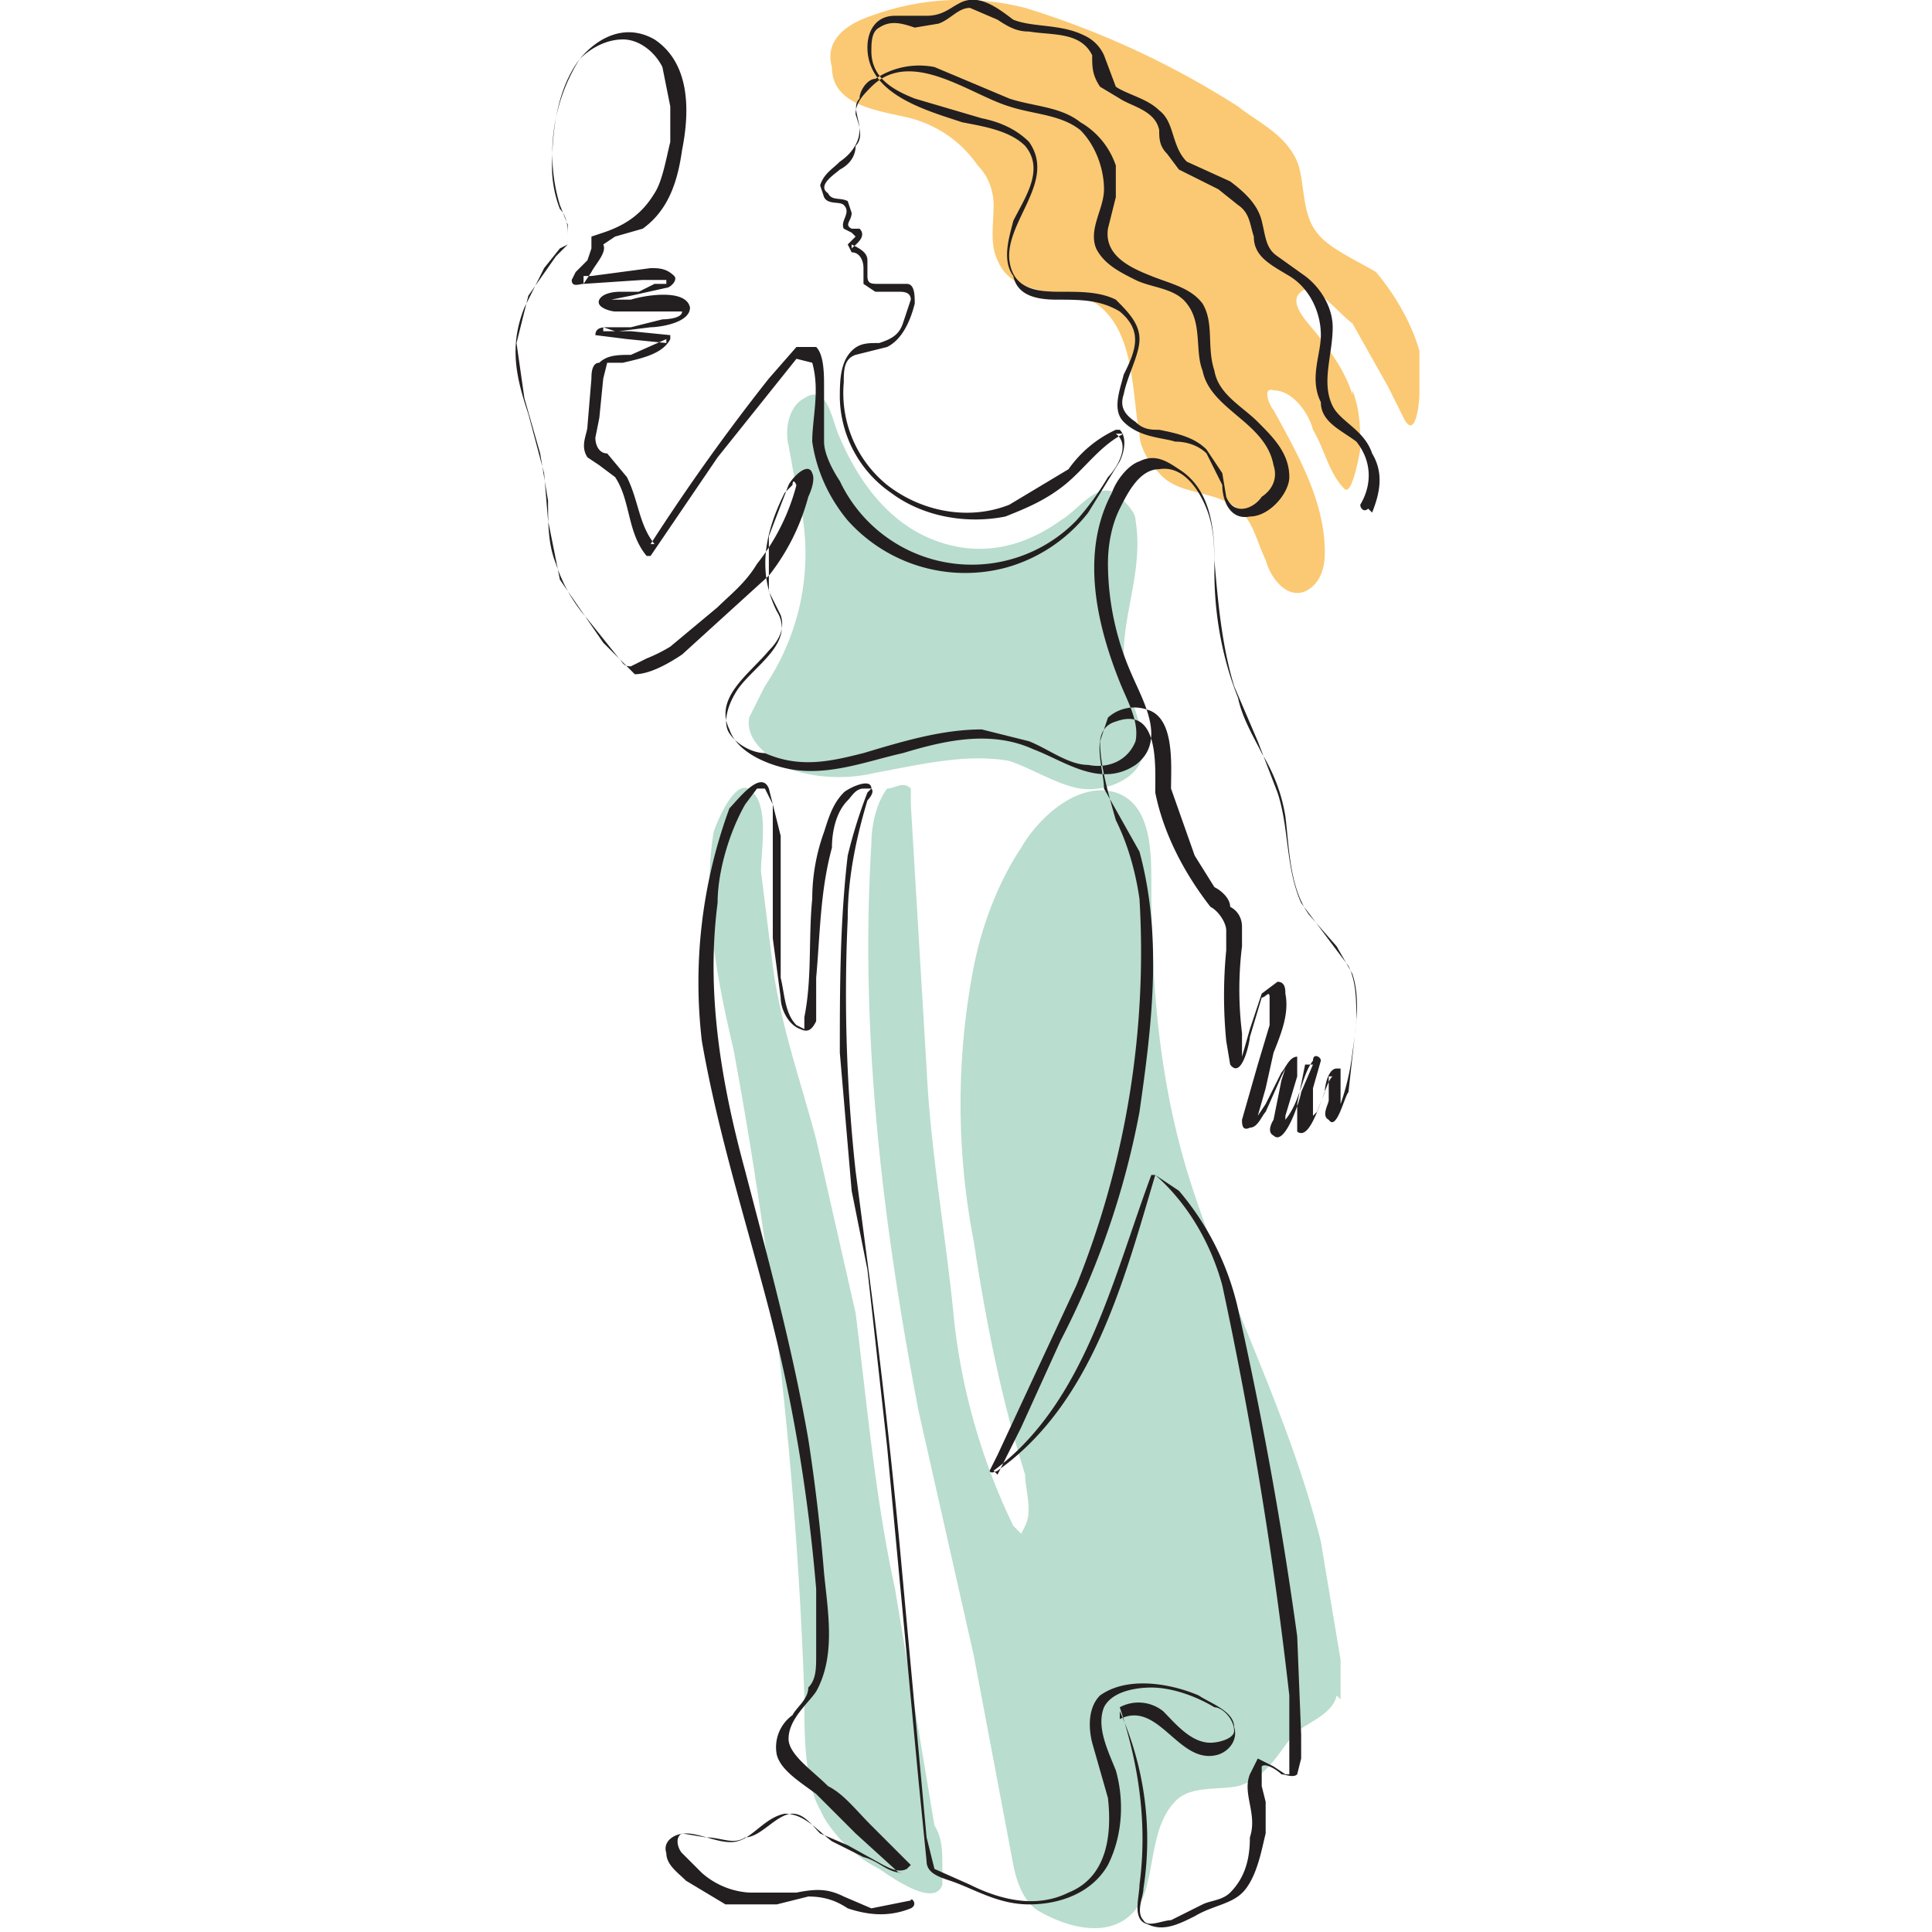 <svg width="49" height="49" xmlns="http://www.w3.org/2000/svg"><g fill="none" fill-rule="evenodd"><path d="M34.3 10c-.2-.6-.5-1-.8-1.4-.2-.3-.9-.9-.5-1.2.3-.3 1 .6 1.3.8l.9 1.6.4.8c.3.6.4-.4.4-.6V8.9c-.2-.7-.6-1.4-1.1-2-.5-.3-1.2-.6-1.5-1-.4-.5-.3-1.3-.5-1.8-.3-.7-1-1-1.5-1.4A22 22 0 0 0 26 .2a6.6 6.6 0 0 0-3.9.2c-.6.2-1.2.6-1 1.3 0 1 1.2 1.1 2 1.3a3 3 0 0 1 1.7 1.2c.3.3.4.7.4 1 0 .5-.1 1 .1 1.4.4 1 1.8.7 2.5 1.1 1 .7.9 2.3 1.1 3.3 0 .3.2.7.5 1 .5.6 1.5.4 2.1 1 .3.3.4.8.6 1.2.1.4.5 1 1 .8.4-.2.5-.6.5-1 0-1.3-.7-2.5-1.3-3.6-.1-.1-.3-.6 0-.5.5 0 .9.6 1 1 .3.5.4 1.1.8 1.5.2.2.4-1 .4-1 0-.5 0-1-.2-1.5" fill="#FBC973"/><path d="M28.7 17.7c-.2-.3-.3-.7-.2-1.1 0-1.1.5-2.2.3-3.4 0-.2-.2-.4-.4-.6-.5-.5-1 .3-1.5.6-.7.5-1.5.8-2.4.7-1.6-.2-2.6-1.4-3.2-2.8-.2-.4-.3-1.4-.9-1-.4.2-.5.8-.4 1.2l.2 1.1a6 6 0 0 1-.8 5l-.4.8c-.1.6.5 1 1 1.3a4 4 0 0 0 2.2.1c1.1-.2 2.3-.5 3.4-.3.6.2 1.2.6 1.8.7.7.1 1.6-.3 1.6-1 0-.5-.2-.9-.3-1.3m-5 28.6-1-6c-.5-2.3-.7-4.6-1-7l-1-4.4c-.4-1.5-.9-2.9-1.1-4.4l-.3-2.4c0-.5.2-1.6-.2-2-.4-.5-.9.7-1 1-.3 1.8.1 3.8.5 5.5A110.8 110.8 0 0 1 20.4 43c0 1 0 1.9.3 2.7l.2.4c.3.5.8 1 1.4 1.3.3.2 1.4 1 1.6.4v-.5c0-.3 0-.7-.2-1" fill="#B9DDCE"/><path d="M34 43.1v-1l-.5-3c-.8-3.2-2.3-6-3.3-9.1-.8-2.5-1-5-1-7.6 0-.8 0-2-.9-2.3-1-.3-2 .7-2.4 1.4-.6.9-1 2-1.2 3a18.3 18.3 0 0 0 0 7c.3 2 .7 4 1.3 5.9 0 .4.2.9 0 1.3l-.1.2-.2-.2a16 16 0 0 1-1.5-5.2c-.2-2.1-.6-4.3-.7-6.4l-.4-6.7V20c-.2-.2-.4 0-.6 0-.3.4-.4 1-.4 1.4-.3 4.9.3 9.7 1.2 14.4l1.4 6.2 1 5.3c.1.5.3 1 .7 1.2.9.5 2.1.7 2.6-.4.3-.8.2-1.9.9-2.5.4-.3 1-.2 1.5-.3.7-.2 1-.8 1.4-1.3.3-.3 1-.5 1.1-1" fill="#B9DDCE"/><path d="M34.8 13c.2-.5.3-1 0-1.5-.2-.6-.8-.8-1-1.2-.3-.6 0-1.3 0-2 0-.5-.3-1-.7-1.3l-.7-.5c-.3-.2-.3-.5-.4-.9-.1-.4-.4-.7-.8-1l-1.1-.5c-.4-.4-.3-1-.7-1.3-.3-.3-.8-.4-1.1-.6l-.3-.8a1 1 0 0 0-.5-.5c-.6-.3-1.3-.2-1.8-.4-.4-.3-.9-.7-1.4-.4-.2.1-.4.3-.8.3h-.8c-.5 0-.7.4-.7.8 0 1.2 1.5 1.6 2.4 1.9.5.1 1.2.2 1.6.6.5.6 0 1.3-.3 1.9-.1.4-.3 1 0 1.4.1.5.6.6 1.1.6.6 0 1.1 0 1.6.3.6.5.4 1 .1 1.6-.1.4-.3.9 0 1.2.4.4 1 .4 1.3.5.3 0 .6.1.8.3l.4.8c0 .4.2.9.7.8.5 0 1-.6 1-1 0-.6-.4-1-.8-1.4-.4-.4-1-.7-1.1-1.3-.2-.6 0-1.2-.3-1.7-.3-.4-.8-.5-1.3-.7-.5-.2-1.2-.5-1.1-1.2l.2-.8v-.8a2 2 0 0 0-.9-1.1c-.5-.4-1.2-.4-1.8-.6l-1.9-.8a2 2 0 0 0-1.5.3c-.2 0-.4.3-.4.5-.2.2 0 .5 0 .8 0 .3-.2.6-.5.8-.2.2-.4.3-.5.6l.1.3c.1.2.4.1.5.2.2.2-.1.4 0 .6l.2.1.1.1-.2.2.1.2c.2 0 .3.2.3.4v.4l.3.2h.6c.1 0 .3 0 .3.2l-.2.6c-.1.3-.3.4-.6.5-.3 0-.5 0-.7.2-.3.3-.3.8-.3 1.2a3 3 0 0 0 1.3 2.4c.8.6 1.9.8 2.9.6.5-.2 1-.4 1.5-.8s.9-1 1.5-1.3h-.2c.4.3 0 .9-.2 1.1a7 7 0 0 1-.8 1.1 3.7 3.7 0 0 1-6-1c-.2-.3-.4-.7-.4-1V9.8c0-.3 0-.8-.2-1h-.5l-.7.8a53.1 53.1 0 0 0-3 4.2h.1c-.4-.5-.4-1.1-.7-1.7l-.5-.6c-.2 0-.3-.2-.3-.4l.1-.5.1-1 .1-.4h.4c.4-.1 1-.2 1.2-.6v-.1l-1-.1h-.4l-.3-.1v.1h.4l.8-.1c.2 0 1-.1 1-.5-.1-.5-1.2-.3-1.5-.2h-.5l.5-.1.9-.2c.1 0 .3-.2.2-.3-.2-.2-.4-.2-.6-.2L15 7h-.2v.2l.2-.3c.1-.2.4-.5.3-.7 0-.1 0 0 0 0l.3-.2.7-.2c.7-.5.9-1.3 1-2 .2-1 .2-2.2-.7-2.8-.7-.4-1.4-.1-1.9.5a4.5 4.5 0 0 0-.5 3.7l.2.5v.5l-.2.1-.4.5-.5 1c-.4 1-.2 1.8.1 2.7l.4 1.5.1 1.2.3 1.5 1.1 1.6.5.5.3.3c.4 0 .9-.3 1.2-.5l1.1-1 1.1-1a5.5 5.5 0 0 0 1-2s.2-.4.1-.6c-.1-.3-.5.1-.6.3l-.5 1.3V15l.3.6c.1.3 0 .6-.3.9-.5.6-1.4 1.2-1 2 .2.6 1 .9 1.5 1 1 .2 2-.2 2.9-.4 1-.3 2.2-.6 3.3-.1.8.3 1.7 1 2.6.4.8-.6.2-1.6-.1-2.3a7 7 0 0 1-.6-2.8c0-.5.1-1 .3-1.4.2-.4.5-1 1-1 .6-.1 1 .5 1.2 1 .2.5.2 1 .2 1.6 0 1.1.2 2.2.6 3.2.1.5.4 1 .6 1.4.3.5.5 1 .6 1.6.1.8.1 1.8.6 2.5l.7.8.4.7c.2.6.1 1.3 0 2A6 6 0 0 1 34 28v.2-1.1h-.1c-.2 0-.3.4-.3.6l-.2.5-.1.1v.1-.8l.2-.7c0-.1-.2-.2-.2 0-.3.4-.3 1-.7 1.5v.2-.3l.3-1v-.5c-.2 0-.3.3-.4.4l-.4.8-.2.3c0-.1 0 0 0 0l.2-.7.2-.9c.2-.5.4-1 .3-1.5 0-.1 0-.3-.2-.3l-.4.3-.3.9-.2.7v-.6a9 9 0 0 1 0-2.2v-.5c0-.2-.1-.4-.3-.5 0-.2-.2-.4-.4-.5l-.5-.8-.6-1.7c0-.6.1-1.8-.6-2a1 1 0 0 0-1 .2l-.2.6c0 .6.2 1.3.4 2 .3.6.5 1.3.6 2a22.6 22.6 0 0 1-1.6 9.8l-2 4.3-.2.4s0 .1.2 0c2.4-1.7 3.2-4.8 4-7.5.8.7 1.4 1.7 1.7 2.8A106.4 106.4 0 0 1 32.7 43v2h-.1l-.3-.2-.4-.2-.2.4c-.2.5.2 1 0 1.6 0 .5-.1 1-.5 1.4-.2.2-.5.2-.7.3l-.8.4c-.2 0-.6.2-.7 0-.2-.2 0-.6 0-.8a8 8 0 0 0-.6-4.5v.2c1-.5 1.5 1.2 2.5.9.3-.1.5-.4.4-.7 0-.4-.6-.6-.9-.8-.7-.3-1.8-.5-2.5 0-.3.3-.3.8-.2 1.2l.4 1.4c.1.9 0 2-1 2.4-.8.4-1.7.2-2.5-.2l-.9-.4s-.1 0 0 0l-.2-.8-.7-7.6a201.2 201.2 0 0 0-.8-7l-.3-2.3a41.4 41.4 0 0 1-.2-6.4c0-1 .2-2 .5-3 0 0 .2-.2.1-.3 0-.3-.6 0-.7.1-.3.3-.4.7-.5 1a5 5 0 0 0-.3 1.7c-.1 1 0 2-.2 3v.3l-.2-.1c-.3-.3-.3-.8-.4-1.2v-3.6l-.3-1.2c-.2-.5-.8.3-1 .5a12.8 12.8 0 0 0-.7 5.9c.4 2.3 1.1 4.5 1.7 6.8.6 2.3 1 4.7 1.2 7.1V42c0 .3 0 .6-.2.8 0 .3-.3.5-.4.7a1 1 0 0 0-.4 1c.1.4.6.7 1 1l1 1 1.1 1h.1c-.4 0-.6-.3-1-.4l-.8-.4c-.4-.3-.7-.7-1.2-.7-.5.1-.8.6-1.2.7-.4.1-.9-.2-1.3-.2-.3 0-.6.2-.5.5 0 .3.3.5.5.7l1 .6h1.3l.8-.2c.4 0 .7.1 1 .3.6.2 1.1.2 1.6 0 .2-.1 0-.3 0-.2l-1 .2-.7-.3c-.4-.2-.7-.2-1.2-.1H19a2 2 0 0 1-1.2-.5l-.5-.5c-.1-.1-.2-.4 0-.5l.6.1c.4 0 .7.2 1 0 .4 0 .8-.6 1.2-.6.3 0 .5.3.7.5l.7.3.9.5c.2.1.4.2.6.1l.1-.1-1-1c-.4-.4-.7-.8-1.1-1-.4-.4-1-.8-1-1.2 0-.5.5-.9.7-1.2.5-.9.3-2 .2-3a47 47 0 0 0-.4-3.4c-.4-2.3-1-4.5-1.6-6.8-.6-2.2-1-4.5-.7-6.8 0-.8.3-1.8.7-2.5l.3-.4h.2l.2.4v3.4l.2 1.5c0 .3.2.7.5.8.2.1.3 0 .4-.2v-1.1c.1-1.1.1-2.2.4-3.3 0-.4.1-.9.4-1.2.1-.1.2-.3.4-.3h.2s-.1 0 0 0l-.1.1a12.5 12.5 0 0 0-.5 1.6c-.2 1.7-.2 3.4-.2 5l.3 3.5.4 2 .5 4.5.8 8.5.2 2c0 .3.3.4.6.5.6.2 1.2.6 2 .6s1.6-.3 2-1c.4-.8.4-1.7.2-2.4-.2-.5-.5-1.1-.3-1.6.2-.4.8-.5 1.2-.5.5 0 1.1.2 1.6.5.2 0 .5.3.5.6 0 .2-.4.3-.6.3-.5 0-.9-.5-1.2-.8a1 1 0 0 0-1.1-.1c.5 1.5.7 3 .5 4.5 0 .3-.2.9.2 1 .4.2.8 0 1.2-.2.5-.3 1-.3 1.3-.7.3-.4.4-1 .5-1.4v-.8l-.1-.4v-.5c.1-.1.4.1.5.2.1 0 .3.1.4 0l.1-.4V44l-.1-2.5a100.2 100.2 0 0 0-1.5-8.3 7 7 0 0 0-1.5-3l-.6-.4h-.1c-1 2.7-1.7 5.8-4 7.5l.1.1.2-.4.4-.8 1-2.2a21 21 0 0 0 2-5.8c.3-2.1.6-4.4 0-6.6L28 20c0-.5-.4-1.5.3-1.7 1.1-.4 1 1.1 1 1.8.2 1 .7 2 1.4 2.9.2.1.4.4.4.6v.5a11.9 11.9 0 0 0 0 2.3l.1.6c.3.4.5-.6.5-.7l.3-1c.1 0 .2-.2.2 0v.7l-.3 1-.4 1.4c0 .1 0 .3.2.2.2 0 .3-.3.4-.4l.4-.9.1-.2c0-.2 0 0 0 0l-.1.3-.2 1s-.2.3 0 .4c.3.3.7-1 .7-1.1l.3-.7h-.2l-.2 1v.7c.4.3.7-1.3.9-1.4h-.1v.6c0 .1-.2.4 0 .5.2.3.4-.6.5-.7l.2-1.8c0-.5 0-1-.2-1.4L33 22.9c-.4-.9-.3-1.9-.6-2.8l-.5-1.3-.6-1.4c-.3-1-.4-2-.5-3.2 0-.8-.1-1.8-.9-2.3-.3-.2-.6-.4-1-.2-.3.1-.6.5-.7.8-.8 1.5-.4 3.3.2 4.8.2.5.5 1 .4 1.5-.2.5-.7.7-1.2.6-.5 0-1-.4-1.5-.6l-1.2-.3c-1 0-2 .3-3 .6-.8.2-1.6.4-2.5 0-.3 0-.7-.2-.9-.5-.2-.3 0-.8.2-1.1.4-.6 1.5-1.2 1-2-.5-1-.3-2 .2-3l.2-.2s0-.2.1 0a5.4 5.4 0 0 1-1 2c-.3.5-.7.8-1 1.1l-1.2 1a4 4 0 0 1-.6.3l-.4.2c-.2 0-.2-.1-.3-.2l-.8-1a4 4 0 0 1-.8-1.4c-.2-.5-.2-1-.2-1.6l-.2-1.2-.4-1.4-.2-1.4.3-1.2.7-1 .3-.3V6c0-.2 0-.5-.2-.7a3 3 0 0 1-.2-1c0-.9.1-2 .7-2.8.3-.3.7-.5 1.1-.5.4 0 .8.3 1 .7l.2 1v.9c-.1.4-.2 1-.4 1.3-.3.5-.7.8-1.3 1L15 6v.3l-.1.3-.3.3-.1.2c0 .2.2.1.3.1l1.5-.1h.6v.1h-.3l-.4.2h-.5s-.4 0-.5.2c-.1.2.3.3.4.3h1.7c0 .2-.5.2-.5.2l-.8.2h-.6c-.1 0-.3 0-.3.2l.8.1 1 .1v-.1L16 9c-.3 0-.6 0-.8.2-.2 0-.2.3-.2.4l-.1 1.2c0 .2-.2.5 0 .8l.3.2.4.3c.4.6.3 1.4.8 2h.1l1.7-2.5 1.2-1.5.8-1 .4.1c.2.7 0 1.4 0 2 .1.7.4 1.4.9 2a4 4 0 0 0 4 1.2 4 4 0 0 0 2.1-1.4l.8-1.3c.1-.2.2-.6 0-.8h-.1a3 3 0 0 0-1.2 1l-1.5.9c-1 .4-2.2.2-3.1-.5a3 3 0 0 1-1.1-2.6c0-.3 0-.6.3-.7l.8-.2c.4-.2.6-.7.7-1.1 0-.2 0-.5-.2-.5h-.7c-.2 0-.3 0-.3-.2v-.4c0-.2-.2-.3-.4-.4v.1c.1-.1.4-.3.2-.5h-.2c-.2-.1 0-.2 0-.4l-.1-.3c-.2-.1-.4 0-.5-.2-.3-.2.2-.5.3-.6.2-.1.4-.3.4-.6.2-.2.1-.5 0-.8 0-.3.2-.5.4-.7 1-1 2.5.2 3.5.5.6.2 1.3.2 1.8.6.4.4.6 1 .6 1.5s-.4 1-.2 1.5c.2.4.6.6 1 .8.4.2 1 .2 1.3.6.4.5.2 1.2.4 1.7.2 1 1.6 1.3 1.8 2.4.1.3 0 .6-.3.8-.2.3-.7.5-.9 0L31 12l-.4-.6c-.3-.3-.7-.4-1.2-.5-.2 0-.4 0-.6-.2-.3-.2-.4-.4-.3-.7.1-.5.4-1 .4-1.4 0-.4-.3-.7-.6-1-.4-.2-.9-.2-1.3-.2-.6 0-1.3 0-1.4-.8-.1-1 1.2-2 .5-3-.3-.3-.7-.5-1.2-.6l-1.7-.5c-.5-.2-1.1-.5-1.1-1.2 0-.2 0-.5.2-.6.3-.2.6-.1.9 0l.6-.1c.3-.1.5-.4.8-.4l.7.3c.3.2.5.3.8.3.6.1 1.3 0 1.6.6 0 .3 0 .5.2.8l.5.3c.3.2.9.3 1 .8 0 .2 0 .4.2.6l.3.4 1 .5.5.4c.3.2.3.5.4.8 0 .5.4.7.9 1 .5.3.8.9.8 1.5 0 .5-.3 1.1 0 1.7 0 .5.5.7.9 1 .4.5.4 1.1.1 1.6 0 .1.1.2.2.1" fill="#231F20"/></g></svg>